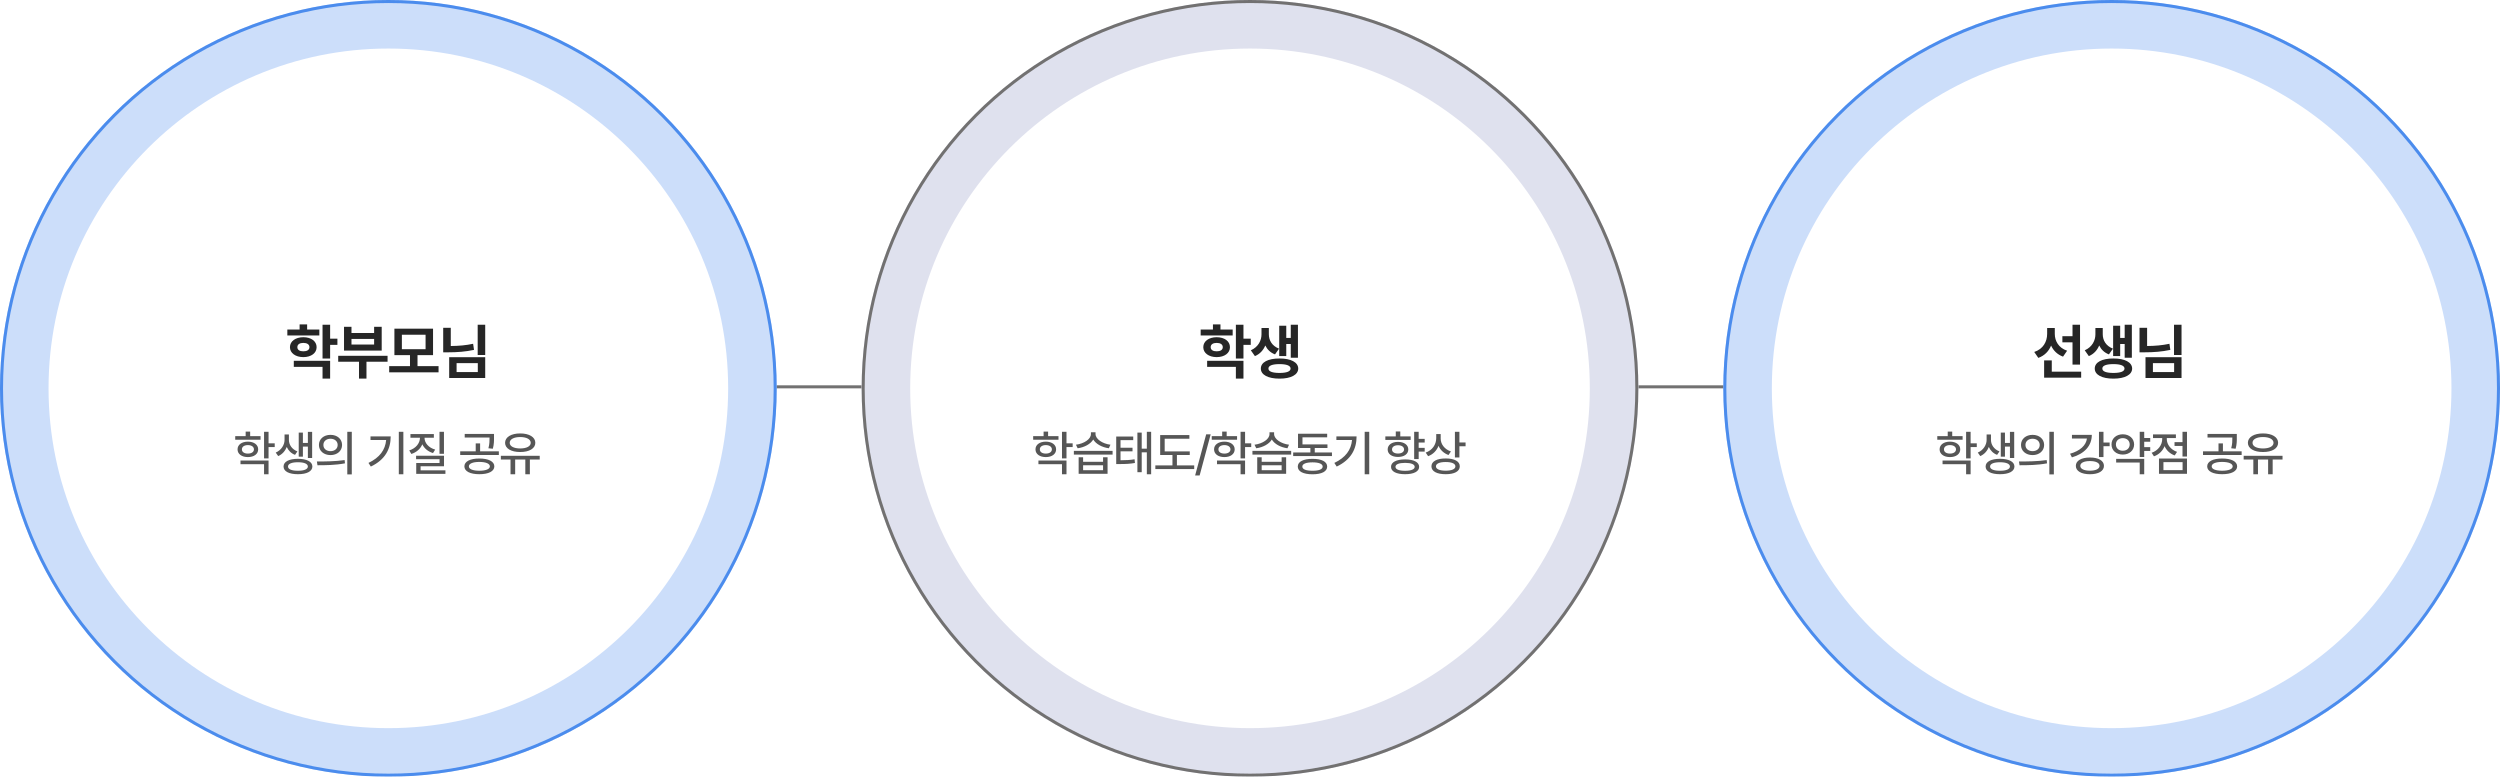 <svg width="824" height="256" viewBox="0 0 824 256" fill="none" xmlns="http://www.w3.org/2000/svg">
<line x1="244" y1="127.5" x2="284" y2="127.5" stroke="#727171"/>
<line x1="540" y1="127.5" x2="580" y2="127.5" stroke="#727171"/>
<g filter="url(#filter0_b_2752_13045)">
<circle cx="128" cy="128" r="128" fill="#CCDEFA"/>
<circle cx="128" cy="128" r="127.5" stroke="#4B8CED"/>
</g>
<g filter="url(#filter1_b_2752_13045)">
<circle cx="128" cy="128" r="112" fill="white"/>
</g>
<path d="M85.875 143.75V144.938H77.531V143.75H80.969V142.266H82.453V143.75H85.875ZM78.297 148.109C78.289 146.578 79.68 145.578 81.703 145.562C83.719 145.578 85.094 146.578 85.094 148.109C85.094 149.648 83.719 150.656 81.703 150.656C79.68 150.656 78.289 149.648 78.297 148.109ZM79.266 153V151.797H88.516V156.328H87.031V153H79.266ZM79.734 148.109C79.719 148.977 80.516 149.5 81.703 149.5C82.891 149.5 83.688 148.977 83.703 148.109C83.688 147.25 82.891 146.711 81.703 146.703C80.516 146.711 79.719 147.25 79.734 148.109ZM87.031 151.078V142.328H88.516V146.125H90.547V147.359H88.516V151.078H87.031ZM95.225 145.016C95.225 146.547 96.202 148.094 98.022 148.781L97.241 149.922C95.936 149.422 95.022 148.469 94.522 147.32C94.006 148.617 93.053 149.742 91.694 150.328L90.881 149.172C92.772 148.352 93.787 146.57 93.787 145.016V143.203H95.225V145.016ZM93.459 153.766C93.444 152.172 95.264 151.227 98.194 151.219C101.116 151.227 102.952 152.172 102.959 153.766C102.952 155.359 101.116 156.305 98.194 156.297C95.264 156.305 93.444 155.359 93.459 153.766ZM94.928 153.766C94.912 154.656 96.155 155.172 98.194 155.156C100.225 155.172 101.467 154.656 101.475 153.766C101.467 152.867 100.225 152.352 98.194 152.359C96.155 152.352 94.912 152.867 94.928 153.766ZM98.459 150.516V142.594H99.834V145.984H101.475V142.344H102.881V150.953H101.475V147.203H99.834V150.516H98.459ZM108.934 143.328C111.145 143.32 112.739 144.688 112.747 146.656C112.739 148.625 111.145 149.992 108.934 150C106.731 149.992 105.114 148.625 105.122 146.656C105.114 144.688 106.731 143.32 108.934 143.328ZM104.45 152.109C106.997 152.109 110.528 152.086 113.591 151.641L113.7 152.719C110.536 153.328 107.138 153.344 104.638 153.344L104.45 152.109ZM106.591 146.656C106.575 147.898 107.575 148.703 108.934 148.703C110.294 148.703 111.294 147.898 111.294 146.656C111.294 145.43 110.294 144.609 108.934 144.609C107.575 144.609 106.575 145.43 106.591 146.656ZM114.466 156.359V142.328H115.95V156.359H114.466ZM132.947 142.328V156.328H131.447V142.328H132.947ZM121.447 152.578C125.166 150.805 126.986 148.281 127.275 145.016H122.119V143.828H128.775C128.775 147.93 127.033 151.477 122.228 153.781L121.447 152.578ZM146.328 142.328V149.562H144.859V142.328H146.328ZM134.891 148.453C137.062 147.781 138.414 146.094 138.422 144.281H135.281V143.078H143V144.281H139.922C139.922 145.992 141.258 147.57 143.438 148.188L142.719 149.328C141.062 148.836 139.828 147.781 139.195 146.438C138.578 147.922 137.297 149.086 135.578 149.625L134.891 148.453ZM137.141 151.344V150.203H146.344V153.672H138.625V155.031H146.812V156.188H137.188V152.594H144.875V151.344H137.141ZM157.981 151.125C161.012 151.125 162.927 152.086 162.934 153.719C162.927 155.344 161.012 156.305 157.981 156.297C154.981 156.305 153.059 155.344 153.059 153.719C153.059 152.086 154.981 151.125 157.981 151.125ZM151.684 149.969V148.766H156.794V146.141H158.247V148.766H164.419V149.969H151.684ZM153.169 144.203V143.016H162.825V144.188C162.833 145.305 162.833 146.461 162.434 147.906L160.981 147.75C161.356 146.32 161.356 145.289 161.356 144.203H153.169ZM154.544 153.719C154.528 154.625 155.864 155.148 157.981 155.156C160.122 155.148 161.45 154.625 161.466 153.719C161.45 152.797 160.122 152.258 157.981 152.25C155.864 152.258 154.528 152.797 154.544 153.719ZM177.894 150.234V151.453H174.644V156.328H173.144V151.453H169.8V156.328H168.269V151.453H165.081V150.234H177.894ZM166.472 145.953C166.48 144.062 168.495 142.859 171.456 142.859C174.417 142.859 176.448 144.062 176.441 145.953C176.448 147.82 174.417 149 171.456 148.984C168.495 149 166.48 147.82 166.472 145.953ZM168.003 145.953C167.995 147.102 169.378 147.812 171.456 147.812C173.542 147.812 174.917 147.102 174.925 145.953C174.917 144.773 173.542 144.055 171.456 144.047C169.378 144.055 167.995 144.773 168.003 145.953Z" fill="#565656"/>
<path d="M105.254 108.605V110.578H94.707V108.605H98.75V106.926H101.23V108.605H105.254ZM95.566 114.426C95.566 112.473 97.402 111.154 99.981 111.145C102.568 111.154 104.355 112.473 104.355 114.426C104.355 116.379 102.568 117.697 99.981 117.707C97.402 117.697 95.566 116.379 95.566 114.426ZM96.836 120.91V118.918H108.809V124.797H106.309V120.91H96.836ZM98.008 114.426C97.998 115.334 98.789 115.803 99.981 115.793C101.182 115.803 101.992 115.334 101.992 114.426C101.992 113.508 101.182 113.02 99.981 113.02C98.789 113.02 97.998 113.508 98.008 114.426ZM106.309 118.176V107.023H108.809V111.633H111.211V113.664H108.809V118.176H106.309ZM127.742 117.277V119.23H120.789V124.797H118.328V119.23H111.473V117.277H127.742ZM113.387 115.559V107.707H115.848V109.758H123.309V107.707H125.809V115.559H113.387ZM115.848 113.566H123.309V111.711H115.848V113.566ZM144.547 120.676V122.727H128.277V120.676H135.133V117.043H129.996V108.332H142.73V117.043H137.613V120.676H144.547ZM132.457 115.09H140.27V110.324H132.457V115.09ZM159.926 107.023V117.004H157.445V107.023H159.926ZM146.078 116.125V108.039H148.578V114.045C151.273 114.016 153.549 113.82 155.941 113.312L156.234 115.324C153.471 115.91 150.814 116.125 147.621 116.125H146.078ZM148.051 124.582V117.727H159.926V124.582H148.051ZM150.492 122.629H157.484V119.68H150.492V122.629Z" fill="#262626"/>
<g filter="url(#filter2_b_2752_13045)">
<circle cx="412" cy="128" r="128" fill="#DFE1EE"/>
<circle cx="412" cy="128" r="127.5" stroke="#727171"/>
</g>
<g filter="url(#filter3_b_2752_13045)">
<circle cx="412" cy="128" r="112" fill="white"/>
</g>
<path d="M348.875 143.75V144.938H340.531V143.75H343.969V142.266H345.453V143.75H348.875ZM341.297 148.109C341.289 146.578 342.68 145.578 344.703 145.562C346.719 145.578 348.094 146.578 348.094 148.109C348.094 149.648 346.719 150.656 344.703 150.656C342.68 150.656 341.289 149.648 341.297 148.109ZM342.266 153V151.797H351.516V156.328H350.031V153H342.266ZM342.734 148.109C342.719 148.977 343.516 149.5 344.703 149.5C345.891 149.5 346.688 148.977 346.703 148.109C346.688 147.25 345.891 146.711 344.703 146.703C343.516 146.711 342.719 147.25 342.734 148.109ZM350.031 151.078V142.328H351.516V146.125H353.547V147.359H351.516V151.078H350.031ZM356.991 150.719V152.203H363.569V150.719H365.053V156.156H355.522V150.719H356.991ZM353.944 149.844V148.609H366.709V149.844H353.944ZM354.631 146.578C357.342 146.227 359.561 144.734 359.569 143.078V142.484H361.084V143.078C361.092 144.688 363.327 146.25 366.006 146.578L365.475 147.75C363.209 147.438 361.233 146.359 360.334 144.867C359.428 146.367 357.444 147.438 355.194 147.75L354.631 146.578ZM356.991 154.969H363.569V153.359H356.991V154.969ZM373.513 143.891V145.078H369.325V147.578H373.278V148.75H369.325V151.703C371.223 151.688 372.473 151.625 373.95 151.375L374.075 152.594C372.434 152.891 371.075 152.953 368.841 152.953H367.903V143.891H373.513ZM374.888 155.641V142.594H376.309V147.891H377.997V142.328H379.419V156.328H377.997V149.094H376.309V155.641H374.888ZM392.144 148.781V149.969H387.909V153.391H393.612V154.609H380.8V153.391H386.441V149.969H382.394V143.406H392.019V144.609H383.878V148.781H392.144ZM399.041 143.156L395.4 156.703H393.916L397.556 143.156H399.041ZM407.734 143.75V144.938H399.391V143.75H402.828V142.266H404.312V143.75H407.734ZM400.156 148.109C400.148 146.578 401.539 145.578 403.562 145.562C405.578 145.578 406.953 146.578 406.953 148.109C406.953 149.648 405.578 150.656 403.562 150.656C401.539 150.656 400.148 149.648 400.156 148.109ZM401.125 153V151.797H410.375V156.328H408.891V153H401.125ZM401.594 148.109C401.578 148.977 402.375 149.5 403.562 149.5C404.75 149.5 405.547 148.977 405.562 148.109C405.547 147.25 404.75 146.711 403.562 146.703C402.375 146.711 401.578 147.25 401.594 148.109ZM408.891 151.078V142.328H410.375V146.125H412.406V147.359H410.375V151.078H408.891ZM415.85 150.719V152.203H422.428V150.719H423.912V156.156H414.381V150.719H415.85ZM412.803 149.844V148.609H425.569V149.844H412.803ZM413.491 146.578C416.202 146.227 418.42 144.734 418.428 143.078V142.484H419.944V143.078C419.952 144.688 422.186 146.25 424.866 146.578L424.334 147.75C422.069 147.438 420.092 146.359 419.194 144.867C418.287 146.367 416.303 147.438 414.053 147.75L413.491 146.578ZM415.85 154.969H422.428V153.359H415.85V154.969ZM439.012 149.141V150.328H426.231V149.141H431.903V147.656H427.825V142.969H437.434V144.141H429.294V146.469H437.528V147.656H433.341V149.141H439.012ZM427.747 153.781C427.747 152.156 429.567 151.242 432.606 151.234C435.622 151.242 437.427 152.156 437.434 153.781C437.427 155.406 435.622 156.32 432.606 156.328C429.567 156.32 427.747 155.406 427.747 153.781ZM429.247 153.781C429.239 154.68 430.466 155.172 432.606 155.156C434.716 155.172 435.95 154.68 435.95 153.781C435.95 152.898 434.716 152.391 432.606 152.391C430.466 152.391 429.239 152.898 429.247 153.781ZM451.3 142.328V156.328H449.8V142.328H451.3ZM439.8 152.578C443.519 150.805 445.339 148.281 445.628 145.016H440.472V143.828H447.128C447.128 147.93 445.386 151.477 440.581 153.781L439.8 152.578ZM469.578 144.641V145.859H467.594V147.625H469.578V148.844H467.594V151.312H466.109V142.328H467.594V144.641H469.578ZM456.609 145V143.828H460.047V142.219H461.531V143.828H464.953V145H456.609ZM457.375 148.141C457.367 146.633 458.742 145.648 460.781 145.641C462.797 145.648 464.172 146.633 464.172 148.141C464.172 149.641 462.797 150.617 460.781 150.609C458.742 150.617 457.367 149.641 457.375 148.141ZM458.484 153.875C458.469 152.328 460.234 151.422 463.125 151.422C465.977 151.422 467.75 152.328 467.75 153.875C467.75 155.398 465.977 156.305 463.125 156.297C460.234 156.305 458.469 155.398 458.484 153.875ZM458.812 148.141C458.797 148.969 459.594 149.484 460.781 149.484C461.969 149.484 462.766 148.969 462.781 148.141C462.766 147.289 461.969 146.75 460.781 146.75C459.594 146.75 458.797 147.289 458.812 148.141ZM459.953 153.875C459.945 154.695 461.109 155.172 463.125 155.172C465.109 155.172 466.273 154.695 466.281 153.875C466.273 153.023 465.109 152.57 463.125 152.562C461.109 152.57 459.945 153.023 459.953 153.875ZM474.85 144.562C474.842 146.398 476.139 148.109 478.225 148.797L477.428 149.969C475.897 149.43 474.748 148.336 474.139 146.953C473.53 148.523 472.342 149.758 470.709 150.359L469.913 149.172C472.1 148.398 473.366 146.531 473.381 144.438V143.062H474.85V144.562ZM471.803 153.703C471.803 152.062 473.592 151.102 476.506 151.109C479.381 151.102 481.147 152.062 481.147 153.703C481.147 155.359 479.381 156.305 476.506 156.297C473.592 156.305 471.803 155.359 471.803 153.703ZM473.288 153.703C473.28 154.625 474.483 155.125 476.506 155.141C478.514 155.125 479.702 154.625 479.694 153.703C479.702 152.812 478.514 152.281 476.506 152.281C474.483 152.281 473.28 152.812 473.288 153.703ZM479.538 150.781V142.328H481.022V145.844H483.053V147.094H481.022V150.781H479.538Z" fill="#565656"/>
<path d="M406.289 108.605V110.578H395.742V108.605H399.785V106.926H402.266V108.605H406.289ZM396.602 114.426C396.602 112.473 398.438 111.154 401.016 111.145C403.604 111.154 405.391 112.473 405.391 114.426C405.391 116.379 403.604 117.697 401.016 117.707C398.438 117.697 396.602 116.379 396.602 114.426ZM397.871 120.91V118.918H409.844V124.797H407.344V120.91H397.871ZM399.043 114.426C399.033 115.334 399.824 115.803 401.016 115.793C402.217 115.803 403.027 115.334 403.027 114.426C403.027 113.508 402.217 113.02 401.016 113.02C399.824 113.02 399.033 113.508 399.043 114.426ZM407.344 118.176V107.023H409.844V111.633H412.246V113.664H409.844V118.176H407.344ZM418.211 110.188C418.211 112.111 419.207 114.006 421.57 114.914L420.242 116.809C418.719 116.232 417.674 115.178 417.039 113.869C416.395 115.402 415.281 116.682 413.621 117.375L412.273 115.461C414.783 114.357 415.789 112.17 415.789 110.188V108.098H418.211V110.188ZM415.574 121.477C415.564 119.396 417.957 118.146 421.727 118.156C425.477 118.146 427.879 119.396 427.898 121.477C427.879 123.537 425.477 124.807 421.727 124.797C417.957 124.807 415.564 123.537 415.574 121.477ZM418.074 121.477C418.055 122.434 419.393 122.922 421.727 122.922C424.041 122.922 425.379 122.434 425.379 121.477C425.379 120.51 424.041 120.012 421.727 120.012C419.393 120.012 418.055 120.51 418.074 121.477ZM421.629 117.355V107.355H423.953V111.379H425.438V107.043H427.801V117.902H425.438V113.391H423.953V117.355H421.629Z" fill="#262626"/>
<g filter="url(#filter4_b_2752_13045)">
<circle cx="696" cy="128" r="128" fill="#CCDEFA"/>
<circle cx="696" cy="128" r="127.5" stroke="#4B8CED"/>
</g>
<g filter="url(#filter5_b_2752_13045)">
<circle cx="696" cy="128" r="112" fill="white"/>
</g>
<path d="M646.875 143.75V144.938H638.531V143.75H641.969V142.266H643.453V143.75H646.875ZM639.297 148.109C639.289 146.578 640.68 145.578 642.703 145.562C644.719 145.578 646.094 146.578 646.094 148.109C646.094 149.648 644.719 150.656 642.703 150.656C640.68 150.656 639.289 149.648 639.297 148.109ZM640.266 153V151.797H649.516V156.328H648.031V153H640.266ZM640.734 148.109C640.719 148.977 641.516 149.5 642.703 149.5C643.891 149.5 644.688 148.977 644.703 148.109C644.688 147.25 643.891 146.711 642.703 146.703C641.516 146.711 640.719 147.25 640.734 148.109ZM648.031 151.078V142.328H649.516V146.125H651.547V147.359H649.516V151.078H648.031ZM656.225 145.016C656.225 146.547 657.202 148.094 659.022 148.781L658.241 149.922C656.936 149.422 656.022 148.469 655.522 147.32C655.006 148.617 654.053 149.742 652.694 150.328L651.881 149.172C653.772 148.352 654.788 146.57 654.788 145.016V143.203H656.225V145.016ZM654.459 153.766C654.444 152.172 656.264 151.227 659.194 151.219C662.116 151.227 663.952 152.172 663.959 153.766C663.952 155.359 662.116 156.305 659.194 156.297C656.264 156.305 654.444 155.359 654.459 153.766ZM655.928 153.766C655.913 154.656 657.155 155.172 659.194 155.156C661.225 155.172 662.467 154.656 662.475 153.766C662.467 152.867 661.225 152.352 659.194 152.359C657.155 152.352 655.913 152.867 655.928 153.766ZM659.459 150.516V142.594H660.834V145.984H662.475V142.344H663.881V150.953H662.475V147.203H660.834V150.516H659.459ZM669.934 143.328C672.145 143.32 673.739 144.688 673.747 146.656C673.739 148.625 672.145 149.992 669.934 150C667.731 149.992 666.114 148.625 666.122 146.656C666.114 144.688 667.731 143.32 669.934 143.328ZM665.45 152.109C667.997 152.109 671.528 152.086 674.591 151.641L674.7 152.719C671.536 153.328 668.138 153.344 665.638 153.344L665.45 152.109ZM667.591 146.656C667.575 147.898 668.575 148.703 669.934 148.703C671.294 148.703 672.294 147.898 672.294 146.656C672.294 145.43 671.294 144.609 669.934 144.609C668.575 144.609 667.575 145.43 667.591 146.656ZM675.466 156.359V142.328H676.95V156.359H675.466ZM693.306 142.328V145.859H695.338V147.062H693.306V150.641H691.822V142.328H693.306ZM682.291 149.547C685.572 148.625 687.58 146.797 687.853 144.531H682.916V143.328H689.463C689.463 146.945 687.002 149.562 682.9 150.75L682.291 149.547ZM684.197 153.547C684.181 151.844 686.025 150.789 688.838 150.797C691.658 150.789 693.463 151.844 693.463 153.547C693.463 155.266 691.658 156.305 688.838 156.312C686.025 156.305 684.181 155.266 684.197 153.547ZM685.666 153.547C685.658 154.531 686.877 155.133 688.838 155.141C690.783 155.133 692.009 154.531 692.009 153.547C692.009 152.562 690.783 151.961 688.838 151.969C686.877 151.961 685.658 152.562 685.666 153.547ZM708.719 144.375V145.594H706.734V147.375H708.719V148.625H706.734V150.625H705.25V142.328H706.734V144.375H708.719ZM695.953 146.484C695.938 144.523 697.531 143.141 699.672 143.141C701.82 143.141 703.391 144.523 703.406 146.484C703.391 148.461 701.82 149.828 699.672 149.828C697.531 149.828 695.938 148.461 695.953 146.484ZM697.406 146.484C697.391 147.742 698.359 148.578 699.672 148.562C700.984 148.578 701.945 147.742 701.953 146.484C701.945 145.234 700.984 144.414 699.672 144.406C698.359 144.414 697.391 145.234 697.406 146.484ZM697.484 152.453V151.25H706.734V156.328H705.25V152.453H697.484ZM720.834 142.328V150.484H719.35V146.969H716.725V145.734H719.35V142.328H720.834ZM709.178 149.234C711.327 148.5 712.67 146.633 712.662 144.719V144.391H709.631V143.172H717.178V144.391H714.178V144.719C714.17 146.461 715.436 148.203 717.553 148.938L716.787 150.109C715.217 149.562 714.053 148.438 713.444 147.047C712.834 148.594 711.608 149.82 709.944 150.406L709.178 149.234ZM711.6 156.156V151.141H720.834V156.156H711.6ZM713.069 154.953H719.381V152.312H713.069V154.953ZM732.409 151.125C735.441 151.125 737.355 152.086 737.363 153.719C737.355 155.344 735.441 156.305 732.409 156.297C729.409 156.305 727.488 155.344 727.488 153.719C727.488 152.086 729.409 151.125 732.409 151.125ZM726.113 149.969V148.766H731.222V146.141H732.675V148.766H738.847V149.969H726.113ZM727.597 144.203V143.016H737.253V144.188C737.261 145.305 737.261 146.461 736.863 147.906L735.409 147.75C735.784 146.32 735.784 145.289 735.784 144.203H727.597ZM728.972 153.719C728.956 154.625 730.292 155.148 732.409 155.156C734.55 155.148 735.878 154.625 735.894 153.719C735.878 152.797 734.55 152.258 732.409 152.25C730.292 152.258 728.956 152.797 728.972 153.719ZM752.322 150.234V151.453H749.072V156.328H747.572V151.453H744.228V156.328H742.697V151.453H739.509V150.234H752.322ZM740.9 145.953C740.908 144.062 742.923 142.859 745.884 142.859C748.845 142.859 750.877 144.062 750.869 145.953C750.877 147.82 748.845 149 745.884 148.984C742.923 149 740.908 147.82 740.9 145.953ZM742.431 145.953C742.423 147.102 743.806 147.812 745.884 147.812C747.97 147.812 749.345 147.102 749.353 145.953C749.345 144.773 747.97 144.055 745.884 144.047C743.806 144.055 742.423 144.773 742.431 145.953Z" fill="#565656"/>
<path d="M677.26 110.07C677.26 112.365 678.49 114.65 681.322 115.598L679.975 117.551C678.09 116.857 676.791 115.549 676.039 113.898C675.277 115.764 673.891 117.219 671.83 117.961L670.482 116.008C673.451 115.031 674.73 112.6 674.74 110.051V108.117H677.26V110.07ZM673.744 124.484V118.781H676.264V122.492H685.951V124.484H673.744ZM679.76 112.824V110.812H683.1V107.043H685.58V120.168H683.1V112.824H679.76ZM693.068 110.188C693.068 112.111 694.064 114.006 696.428 114.914L695.1 116.809C693.576 116.232 692.531 115.178 691.896 113.869C691.252 115.402 690.139 116.682 688.479 117.375L687.131 115.461C689.641 114.357 690.646 112.17 690.646 110.188V108.098H693.068V110.188ZM690.432 121.477C690.422 119.396 692.814 118.146 696.584 118.156C700.334 118.146 702.736 119.396 702.756 121.477C702.736 123.537 700.334 124.807 696.584 124.797C692.814 124.807 690.422 123.537 690.432 121.477ZM692.932 121.477C692.912 122.434 694.25 122.922 696.584 122.922C698.898 122.922 700.236 122.434 700.236 121.477C700.236 120.51 698.898 120.012 696.584 120.012C694.25 120.012 692.912 120.51 692.932 121.477ZM696.486 117.355V107.355H698.811V111.379H700.295V107.043H702.658V117.902H700.295V113.391H698.811V117.355H696.486ZM719.033 107.023V117.004H716.553V107.023H719.033ZM705.186 116.125V108.039H707.686V114.045C710.381 114.016 712.656 113.82 715.049 113.312L715.342 115.324C712.578 115.91 709.922 116.125 706.729 116.125H705.186ZM707.158 124.582V117.727H719.033V124.582H707.158ZM709.6 122.629H716.592V119.68H709.6V122.629Z" fill="#262626"/>
<defs>
<filter id="filter0_b_2752_13045" x="-16" y="-16" width="288" height="288" filterUnits="userSpaceOnUse" color-interpolation-filters="sRGB">
<feFlood flood-opacity="0" result="BackgroundImageFix"/>
<feGaussianBlur in="BackgroundImageFix" stdDeviation="8"/>
<feComposite in2="SourceAlpha" operator="in" result="effect1_backgroundBlur_2752_13045"/>
<feBlend mode="normal" in="SourceGraphic" in2="effect1_backgroundBlur_2752_13045" result="shape"/>
</filter>
<filter id="filter1_b_2752_13045" x="0" y="0" width="256" height="256" filterUnits="userSpaceOnUse" color-interpolation-filters="sRGB">
<feFlood flood-opacity="0" result="BackgroundImageFix"/>
<feGaussianBlur in="BackgroundImageFix" stdDeviation="8"/>
<feComposite in2="SourceAlpha" operator="in" result="effect1_backgroundBlur_2752_13045"/>
<feBlend mode="normal" in="SourceGraphic" in2="effect1_backgroundBlur_2752_13045" result="shape"/>
</filter>
<filter id="filter2_b_2752_13045" x="268" y="-16" width="288" height="288" filterUnits="userSpaceOnUse" color-interpolation-filters="sRGB">
<feFlood flood-opacity="0" result="BackgroundImageFix"/>
<feGaussianBlur in="BackgroundImageFix" stdDeviation="8"/>
<feComposite in2="SourceAlpha" operator="in" result="effect1_backgroundBlur_2752_13045"/>
<feBlend mode="normal" in="SourceGraphic" in2="effect1_backgroundBlur_2752_13045" result="shape"/>
</filter>
<filter id="filter3_b_2752_13045" x="284" y="0" width="256" height="256" filterUnits="userSpaceOnUse" color-interpolation-filters="sRGB">
<feFlood flood-opacity="0" result="BackgroundImageFix"/>
<feGaussianBlur in="BackgroundImageFix" stdDeviation="8"/>
<feComposite in2="SourceAlpha" operator="in" result="effect1_backgroundBlur_2752_13045"/>
<feBlend mode="normal" in="SourceGraphic" in2="effect1_backgroundBlur_2752_13045" result="shape"/>
</filter>
<filter id="filter4_b_2752_13045" x="552" y="-16" width="288" height="288" filterUnits="userSpaceOnUse" color-interpolation-filters="sRGB">
<feFlood flood-opacity="0" result="BackgroundImageFix"/>
<feGaussianBlur in="BackgroundImageFix" stdDeviation="8"/>
<feComposite in2="SourceAlpha" operator="in" result="effect1_backgroundBlur_2752_13045"/>
<feBlend mode="normal" in="SourceGraphic" in2="effect1_backgroundBlur_2752_13045" result="shape"/>
</filter>
<filter id="filter5_b_2752_13045" x="568" y="0" width="256" height="256" filterUnits="userSpaceOnUse" color-interpolation-filters="sRGB">
<feFlood flood-opacity="0" result="BackgroundImageFix"/>
<feGaussianBlur in="BackgroundImageFix" stdDeviation="8"/>
<feComposite in2="SourceAlpha" operator="in" result="effect1_backgroundBlur_2752_13045"/>
<feBlend mode="normal" in="SourceGraphic" in2="effect1_backgroundBlur_2752_13045" result="shape"/>
</filter>
</defs>
</svg>
